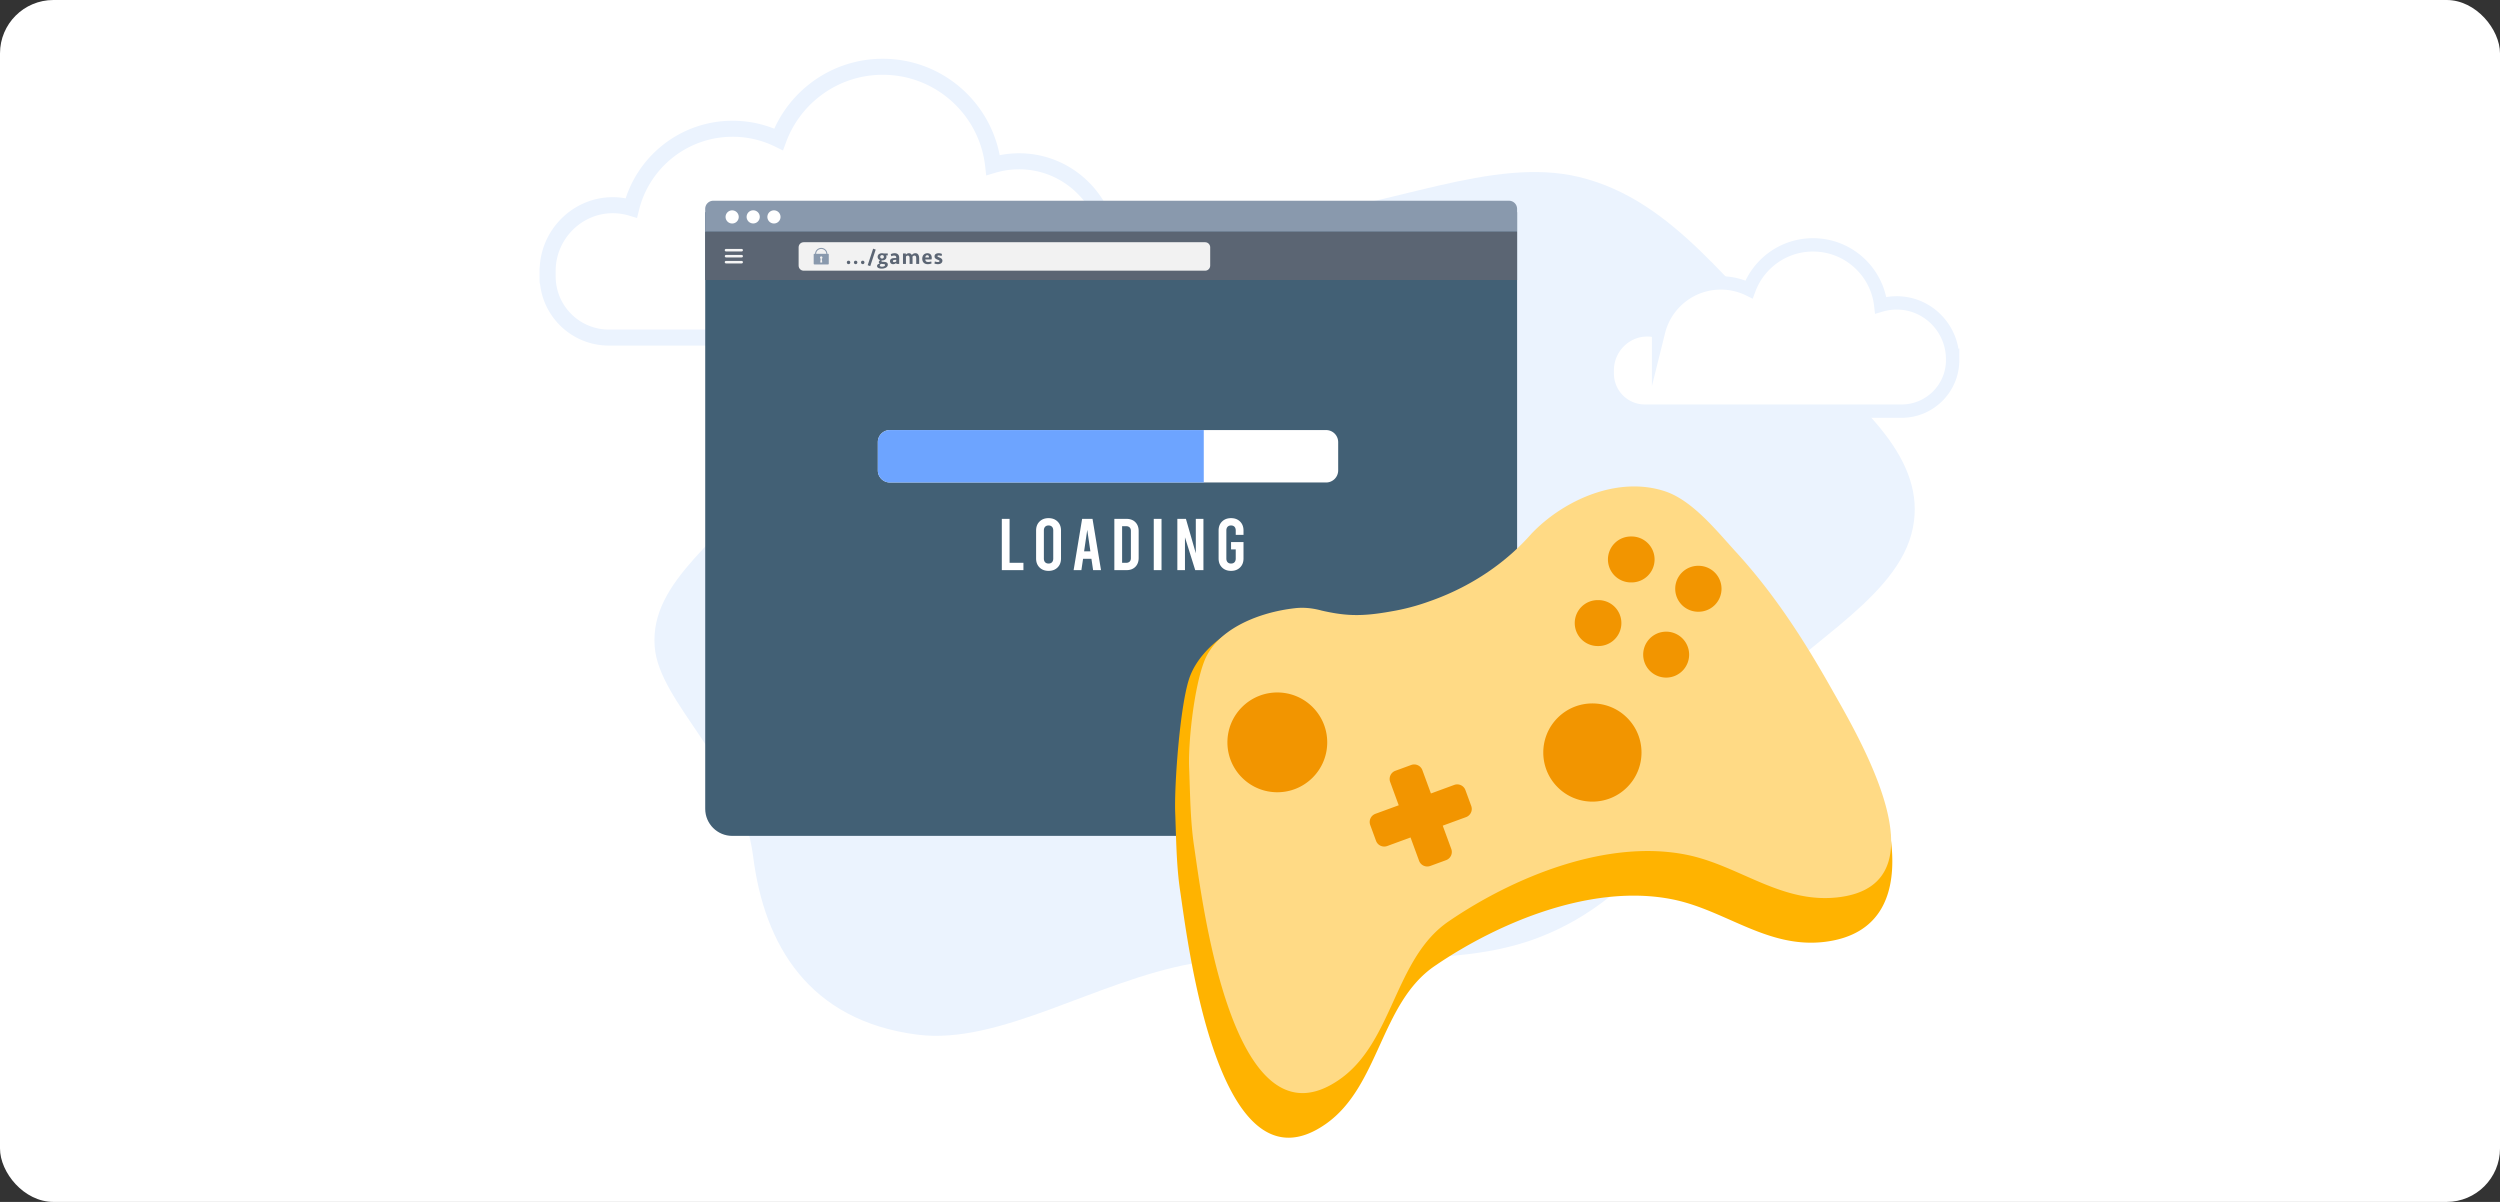 <svg xmlns="http://www.w3.org/2000/svg" width="936" height="450" fill="none" viewBox="0 0 936 450"><rect x="0" y="0" width="936" height="450" fill="#333333" stroke="none"/><rect width="936" height="450" fill="#fff" rx="20"/><path fill="#EBF3FE" d="M675.131 132.562c-26.988-22.98-47.405-57.505-83.949-66.299-32.567-7.836-70.887 11.516-111.044 14.945-41.182 3.519-84.298-7.943-115.97 6.997-33.877 15.977-46.948 54.655-69.948 83.696-23.892 30.174-50.93 45.405-49.109 70.124 1.57 21.314 32.397 43.463 36.89 78.809 4.151 32.724 20.665 61.302 61.501 66.548 30.708 3.944 66.764-20.094 102.96-26.649 41.046-7.436 91.151 4.936 129.355-9.61 40.284-15.342 59.953-52.881 81.275-87.345 12.024-19.433 51.382-37.318 58.531-63.787 6.881-25.486-15.462-46.113-40.492-67.428v-.001Z"/><path fill="#fff" stroke="#EBF3FE" stroke-miterlimit="10" stroke-width="6" d="M415.641 94.742c0-18.878-15.236-34.375-34.119-34.355a34.1 34.1 0 0 0-9.709 1.417C369.451 41.092 351.862 25 330.512 25c-17.906 0-33.166 11.317-39.018 27.185a38.946 38.946 0 0 0-17.202-3.98c-18.333 0-33.716 12.616-37.945 29.636a24.3 24.3 0 0 0-6.885-1.012c-13.428-.043-24.415 11.136-24.417 24.558-.001 10.826-.101-4.26 0 .004v2.094c0 12.647 10.255 22.9 22.906 22.9h156.564c17.191 0 31.126-13.932 31.126-31.118 0-.175-.004-.35-.013-.523.027-4.366.013 6.386.013-.003v.001Z"/><path fill="#fff" stroke="#EBF3FE" stroke-miterlimit="10" stroke-width="5" d="M731.063 134.502c0-11.591-9.355-21.108-20.95-21.095a20.984 20.984 0 0 0-5.962.87c-1.45-12.719-12.25-22.599-25.36-22.599-10.994 0-20.365 6.949-23.958 16.693a23.916 23.916 0 0 0-10.562-2.444c-11.257 0-20.703 7.745-23.299 18.196a14.907 14.907 0 0 0-4.228-.621c-8.244-.026-14.991 6.837-14.991 15.08 0 6.646-.063-2.617 0 .002v1.286c0 7.766 6.296 14.062 14.065 14.062h96.135c10.556 0 19.113-8.555 19.113-19.108 0-.108-.003-.215-.008-.322.016-2.681.008 3.921.008-.001l-.003.001Z"/><path fill="#426075" d="M264.033 79.438h303.97v223.397c0 5.586-4.536 10.121-10.124 10.121H274.157c-5.587 0-10.124-4.535-10.124-10.121V79.438Z"/><path fill="#8999AD" d="M267.054 75.156h297.911a3.032 3.032 0 0 1 3.03 3.03v8.586h-303.97v-8.587a3.032 3.032 0 0 1 3.031-3.029h-.002Z"/><path fill="#5B6573" d="M567.995 86.772h-303.97v18.062h303.97V86.772Z"/><path fill="#F2F2F2" d="M451.198 90.688H300.902c-1.048 0-1.898.85-1.898 1.897v6.867c0 1.048.85 1.898 1.898 1.898h150.296c1.048 0 1.898-.85 1.898-1.898v-6.867c0-1.048-.85-1.897-1.898-1.897Z"/><path fill="#F5F5F5" d="M277.704 94.14h-5.89a.468.468 0 0 1 0-.936h5.89a.468.468 0 0 1 0 .935ZM277.704 96.384h-5.89a.468.468 0 0 1 0-.935h5.89a.468.468 0 0 1 0 .935ZM277.705 97.694h-5.89a.467.467 0 0 0 0 .935h5.89a.468.468 0 0 0 0-.935Z"/><path fill="#fff" d="M275.061 83.494a2.461 2.461 0 1 0-1.882-4.549 2.461 2.461 0 0 0 1.882 4.549ZM282.89 83.494a2.462 2.462 0 1 0-1.884-4.548 2.462 2.462 0 0 0 1.884 4.548ZM292.165 81.78a2.462 2.462 0 1 0-4.793-1.13 2.462 2.462 0 0 0 4.793 1.13Z"/><path fill="#5B6573" d="M317.061 98.246c0-.173.054-.322.165-.45.111-.126.269-.189.473-.189.205 0 .363.063.474.19a.659.659 0 0 1 .165.449.674.674 0 0 1-.165.453c-.111.13-.269.194-.474.194-.204 0-.362-.065-.473-.194a.674.674 0 0 1-.165-.453ZM319.717 98.246a.66.66 0 0 1 .166-.45c.11-.126.268-.189.473-.189.204 0 .362.063.473.19a.66.66 0 0 1 .166.449.675.675 0 0 1-.166.453c-.111.13-.269.194-.473.194-.205 0-.363-.065-.473-.194a.675.675 0 0 1-.166-.453ZM322.369 98.246a.66.66 0 0 1 .166-.45c.111-.126.269-.189.473-.189.205 0 .362.063.473.19a.66.66 0 0 1 .166.449.675.675 0 0 1-.166.453c-.111.13-.268.194-.473.194-.204 0-.362-.065-.473-.194a.675.675 0 0 1-.166-.453ZM326.901 93.11l.962.33-2.039 6.197-.963-.347 2.04-6.18ZM332.38 94.89v.735h-.623c.093.157.138.337.138.543 0 .188-.037.363-.114.526a1.276 1.276 0 0 1-.323.425c-.14.122-.313.216-.519.284a2.196 2.196 0 0 1-.696.101h-.052a.568.568 0 0 1-.086-.008 1.19 1.19 0 0 0-.064.118.324.324 0 0 0-.024.133c0 .093.04.157.122.194a.946.946 0 0 0 .315.072l.647.04c.405.027.722.12.95.276.229.156.344.41.344.76 0 .238-.063.448-.19.63a1.63 1.63 0 0 1-.505.466c-.21.127-.452.223-.724.291a3.54 3.54 0 0 1-.847.102c-.225 0-.445-.018-.655-.052a2.057 2.057 0 0 1-.562-.174 1.096 1.096 0 0 1-.393-.312.735.735 0 0 1-.146-.465c0-.135.029-.252.09-.351a.894.894 0 0 1 .231-.26c.095-.071.202-.132.323-.177.122-.045.248-.086.376-.118a.754.754 0 0 1-.267-.221.54.54 0 0 1-.098-.328c0-.092.017-.175.052-.251a.84.84 0 0 1 .304-.355c.064-.043.129-.078.193-.106-.318-.092-.562-.247-.732-.465a1.22 1.22 0 0 1-.255-.772c0-.194.036-.373.109-.539.074-.164.179-.307.32-.429.14-.121.312-.216.517-.287.204-.07.44-.106.704-.106.109 0 .212.007.312.02.1.014.195.034.287.06h1.541Zm-2.485 3.906a2.149 2.149 0 0 0-.319.218.423.423 0 0 0-.158.348c0 .167.071.29.214.367.143.078.338.118.587.118.14 0 .279-.014.417-.04a1.54 1.54 0 0 0 .368-.118.824.824 0 0 0 .263-.19.39.39 0 0 0 .101-.267c0-.13-.052-.22-.157-.271a1.138 1.138 0 0 0-.417-.094l-.899-.072v.001Zm.348-1.997a.69.69 0 0 0 .493-.174.603.603 0 0 0 .186-.465.63.63 0 0 0-.182-.473c-.121-.116-.287-.174-.497-.174-.21 0-.376.056-.497.17-.122.113-.182.272-.182.477 0 .204.061.355.186.469.124.114.289.17.493.17ZM335.591 98.407c-.145.14-.32.26-.526.356a1.643 1.643 0 0 1-.713.146c-.172 0-.329-.028-.469-.086a1 1 0 0 1-.355-.235 1.074 1.074 0 0 1-.228-.351 1.208 1.208 0 0 1-.081-.445c0-.361.121-.637.363-.825.244-.188.575-.297.996-.323.162-.011.329-.02.501-.024l.47-.017v-.137c0-.254-.062-.446-.186-.579-.125-.132-.318-.198-.583-.198a2.285 2.285 0 0 0-1.068.258l-.218-.776c.205-.119.432-.208.68-.271a3.33 3.33 0 0 1 .801-.094c.523 0 .934.143 1.234.43.299.285.449.709.449 1.269v2.322h-1.068v-.42h.001Zm-.832-.25c.156 0 .302-.026.437-.08.135-.054.254-.123.355-.203v-.622l-.363.032c-.13.01-.249.024-.356.04a1.052 1.052 0 0 0-.389.133c-.097.062-.146.166-.146.312 0 .13.042.226.126.291a.536.536 0 0 0 .336.098ZM342.356 95.69a.716.716 0 0 0-.449.145c-.127.098-.229.2-.303.308.016.097.029.2.04.31.01.112.016.221.016.328v2.047h-1.108v-2.055c0-.366-.051-.638-.154-.816-.103-.178-.275-.267-.517-.267a.72.72 0 0 0-.417.113 1.156 1.156 0 0 0-.28.267v2.758h-1.108V94.89h1.068v.535c.13-.21.294-.365.493-.466.2-.1.419-.15.655-.15.276 0 .502.062.681.187.177.124.32.288.429.493.178-.249.377-.424.599-.527.22-.103.469-.153.744-.153.254 0 .468.049.643.15.175.1.318.238.429.416.111.178.191.388.243.627.051.24.078.5.078.78v2.047h-1.108v-2.055c0-.366-.051-.638-.154-.816-.103-.178-.275-.267-.517-.267h-.003ZM347.236 94.808c.259 0 .489.04.692.121.202.08.37.195.505.344.135.148.238.326.308.534.069.207.105.441.105.7 0 .108-.006.218-.02.328-.013.11-.033.21-.06.303h-2.339c.011.289.1.518.267.69.167.17.435.256.801.256.21 0 .416-.02.615-.059a2.31 2.31 0 0 0 .535-.168l.137.752a2.719 2.719 0 0 1-.663.224c-.248.05-.504.077-.768.077-.329 0-.621-.048-.874-.146a1.788 1.788 0 0 1-.643-.413 1.768 1.768 0 0 1-.401-.642 2.368 2.368 0 0 1-.138-.83c0-.303.044-.59.134-.846.089-.257.216-.475.385-.655.167-.18.37-.32.61-.42.241-.101.511-.15.813-.15h-.001Zm-.064.744c-.228 0-.401.08-.522.24-.121.158-.192.358-.214.602h1.352c.026-.254-.011-.457-.114-.611-.103-.154-.27-.231-.501-.231h-.001ZM352.836 97.602c0 .21-.042.397-.129.561a1.187 1.187 0 0 1-.356.412c-.151.11-.329.193-.535.25a2.528 2.528 0 0 1-.671.084 3.61 3.61 0 0 1-.667-.069 3.09 3.09 0 0 1-.626-.181l.161-.785c.173.071.35.126.535.166.183.04.369.06.559.06.189 0 .335-.027.457-.081.121-.054.182-.151.182-.292 0-.124-.059-.214-.178-.27a11.128 11.128 0 0 0-.469-.207 11.335 11.335 0 0 1-.453-.198 1.635 1.635 0 0 1-.385-.243 1.14 1.14 0 0 1-.268-.331 1.005 1.005 0 0 1-.101-.473c0-.205.038-.384.117-.535.078-.15.186-.275.324-.373.137-.097.299-.17.485-.217.186-.048.388-.072.603-.072.227 0 .444.02.651.061.207.041.409.114.603.216l-.17.79a3.387 3.387 0 0 0-.489-.174 1.982 1.982 0 0 0-.514-.068c-.156 0-.282.018-.375.053-.095.034-.142.11-.142.221 0 .113.056.189.17.242.113.054.248.116.405.186l.393.166c.148.061.287.141.417.237.129.097.24.214.331.352a.896.896 0 0 1 .138.513l-.003-.001Z"/><path fill="#8999AD" d="M305.181 95.015h-.276c-.144 0-.26.12-.26.268v3.45c0 .149.116.27.26.27h2.563v-.717h-.252a.119.119 0 0 1-.115-.135l.159-1.283a.48.48 0 0 1-.244-.42.47.47 0 0 1 .452-.478v-.957h-1.905c.013-.995.862-1.801 1.905-1.806v-.396a2.327 2.327 0 0 0-1.611.647 2.176 2.176 0 0 0-.678 1.554l.002.003ZM310.032 95.015h-.275a2.176 2.176 0 0 0-.678-1.555 2.317 2.317 0 0 0-1.61-.646v.395c1.042.006 1.891.811 1.904 1.807h-1.904v.957a.47.47 0 0 1 .452.477c0 .183-.099.34-.245.42l.159 1.284a.119.119 0 0 1-.115.135h-.251v.716h2.562c.144 0 .261-.12.261-.269v-3.45a.265.265 0 0 0-.261-.269l.001-.002Z"/><path fill="#fff" d="M375.08 194.266h2.907v16.454h5.185v2.742h-8.092v-19.196ZM389.206 212.461c-.86-.85-1.29-1.97-1.29-3.36v-10.475c0-1.388.429-2.509 1.29-3.359.859-.85 1.983-1.275 3.374-1.275 1.39 0 2.514.425 3.373 1.275.86.85 1.289 1.97 1.289 3.359v10.475c0 1.39-.431 2.51-1.289 3.36-.859.85-1.985 1.275-3.373 1.275-1.389 0-2.515-.425-3.374-1.275Zm4.663-1.96c.311-.329.467-.796.467-1.4v-10.475c0-.602-.155-1.069-.467-1.399-.311-.329-.74-.493-1.289-.493-.55 0-.979.164-1.289.493-.311.329-.466.795-.466 1.399v10.475c0 .603.155 1.069.466 1.4.31.328.741.493 1.289.493.548 0 .978-.165 1.289-.493ZM408.627 209.211h-3.126l-.631 4.251h-2.907l3.181-19.196h3.895l3.181 19.196h-2.962l-.631-4.251Zm-.383-2.797-1.179-8.035-1.179 8.035h2.359-.001ZM417.211 194.266h4.554c1.39 0 2.495.416 3.319 1.248.823.833 1.233 1.943 1.233 3.331v10.037c0 1.39-.411 2.5-1.233 3.332-.824.832-1.93 1.248-3.319 1.248h-4.554v-19.196Zm4.416 16.454c.567 0 1.005-.155 1.317-.467.31-.311.466-.749.466-1.316v-10.146c0-.567-.155-1.005-.466-1.317-.312-.31-.75-.466-1.317-.466h-1.509v13.712h1.509ZM431.969 194.266h2.907v19.196h-2.907v-19.196ZM440.801 194.266h3.209l3.703 12.888v-12.888h2.852v19.196h-3.072l-3.84-12.286v12.286h-2.852v-19.196ZM462.661 200.245v-1.619c0-.602-.155-1.069-.466-1.399-.312-.329-.741-.493-1.29-.493s-.978.164-1.29.493c-.311.329-.466.795-.466 1.399v10.475c0 .603.155 1.069.466 1.4.31.328.741.493 1.29.493s.978-.165 1.29-.493c.31-.329.466-.796.466-1.4v-3.4h-1.755v-2.742h4.664v6.142c0 1.39-.43 2.51-1.289 3.36-.859.85-1.985 1.275-3.373 1.275-1.389 0-2.515-.425-3.374-1.275-.859-.85-1.29-1.97-1.29-3.36v-10.475c0-1.388.429-2.509 1.29-3.359.859-.85 1.984-1.275 3.374-1.275 1.39 0 2.514.425 3.373 1.275.86.85 1.289 1.97 1.289 3.359v1.619h-2.909ZM496.494 161.019H333.175a4.52 4.52 0 0 0-4.519 4.518v10.59a4.52 4.52 0 0 0 4.519 4.518h163.319a4.52 4.52 0 0 0 4.52-4.518v-10.59a4.52 4.52 0 0 0-4.52-4.518Z"/><path fill="#6DA4FF" d="M450.691 180.645H333.173a4.52 4.52 0 0 1-4.519-4.518v-10.591a4.52 4.52 0 0 1 4.519-4.518h117.518V180.645Z"/><path fill="#FFB300" d="M695.705 277.7c-10.247-18.155-36.809-38.863-50.934-54.274-7.065-7.706-16.225-19.32-26.563-22.758-17.461-5.809-37.316 3.008-49.264 15.048l-.435.437c-.156.155-.305.315-.451.48-9.245 10.499-21.758 19.229-36.652 24.69-.397.146-.794.288-1.191.427a81.107 81.107 0 0 1-14.605 3.87c-10.575 1.906-16.495 1.747-24.807-.045-.378-.081-.761-.165-1.15-.253-3.357-.924-6.78-1.309-10.253-.877-.408.047-1.617-14.138-2.028-14.083-13.151 1.77-27.215 11.076-31.756 22.643-3.785 9.643-6.017 41.175-5.622 51.272.38 9.655.417 19.712 1.854 29.288 2.847 18.987 14.195 115.571 54.554 87.227 20.042-14.075 20.421-45.227 40.727-59.108 24.417-16.69 59.303-30.972 89.14-24.942 19.881 4.018 35.74 18.727 57.394 15.83 39.876-5.335 22.148-56.966 12.04-74.872h.002Z"/><path fill="#FFDA85" d="M685.529 257.55c-10.247-18.155-21.409-35.421-35.535-50.832-7.064-7.707-16.224-19.32-26.563-22.759-17.461-5.809-37.315 3.008-49.263 15.05l-.436.436c-.155.155-.305.316-.451.48-9.245 10.499-21.757 19.229-36.652 24.691-.397.145-.794.287-1.191.426a81.182 81.182 0 0 1-14.605 3.87c-10.574 1.907-16.494 1.748-24.807-.044-.378-.082-.76-.166-1.149-.254-3.358-.923-6.781-1.308-10.254-.877-.407.047-.816.098-1.227.153-13.151 1.77-27.942 8.023-32.483 19.59-3.785 9.642-6.091 29.993-5.695 40.09.379 9.654.418 19.711 1.854 29.287 2.847 18.987 14.195 115.571 54.553 87.227 20.042-14.075 20.422-45.226 40.728-59.108 24.416-16.69 59.303-30.972 89.139-24.941 19.881 4.018 35.741 18.726 57.394 15.829 39.876-5.334 6.749-60.407-3.359-78.313l.002-.001Z"/><path fill="#F29500" d="m544.468 293.874-8.73 3.201-3.201-8.728a3.262 3.262 0 0 0-4.186-1.939l-5.931 2.175a3.26 3.26 0 0 0-1.939 4.185l3.201 8.727-8.73 3.2a3.262 3.262 0 0 0-1.939 4.186l2.175 5.929a3.262 3.262 0 0 0 4.186 1.939l8.73-3.201 3.201 8.728a3.262 3.262 0 0 0 4.186 1.939l5.931-2.175a3.26 3.26 0 0 0 1.939-4.185l-3.201-8.727 8.73-3.2a3.262 3.262 0 0 0 1.939-4.186l-2.175-5.929a3.262 3.262 0 0 0-4.186-1.939ZM491.441 291.148c7.297-7.295 7.297-19.122 0-26.417-7.297-7.295-19.127-7.295-26.424 0-7.297 7.295-7.297 19.122 0 26.417 7.297 7.295 19.127 7.295 26.424 0ZM609.195 294.747c7.181-7.179 7.181-18.819 0-25.998-7.181-7.179-18.824-7.179-26.005 0-7.181 7.179-7.181 18.819 0 25.998 7.181 7.179 18.824 7.179 26.005 0ZM598.314 241.879a8.6 8.6 0 1 0 0-17.198 8.6 8.6 0 1 0 0 17.198ZM610.744 218.059a8.6 8.6 0 1 0 0-17.198 8.6 8.6 0 1 0 0 17.198ZM635.933 229.035a8.6 8.6 0 0 0 8.602-8.599 8.6 8.6 0 0 0-8.602-8.599 8.6 8.6 0 1 0 0 17.198ZM624.384 253.673a8.6 8.6 0 0 0 8.01-9.152 8.6 8.6 0 0 0-9.156-8.007 8.6 8.6 0 0 0-8.009 9.152 8.6 8.6 0 0 0 9.155 8.007Z"/></svg>